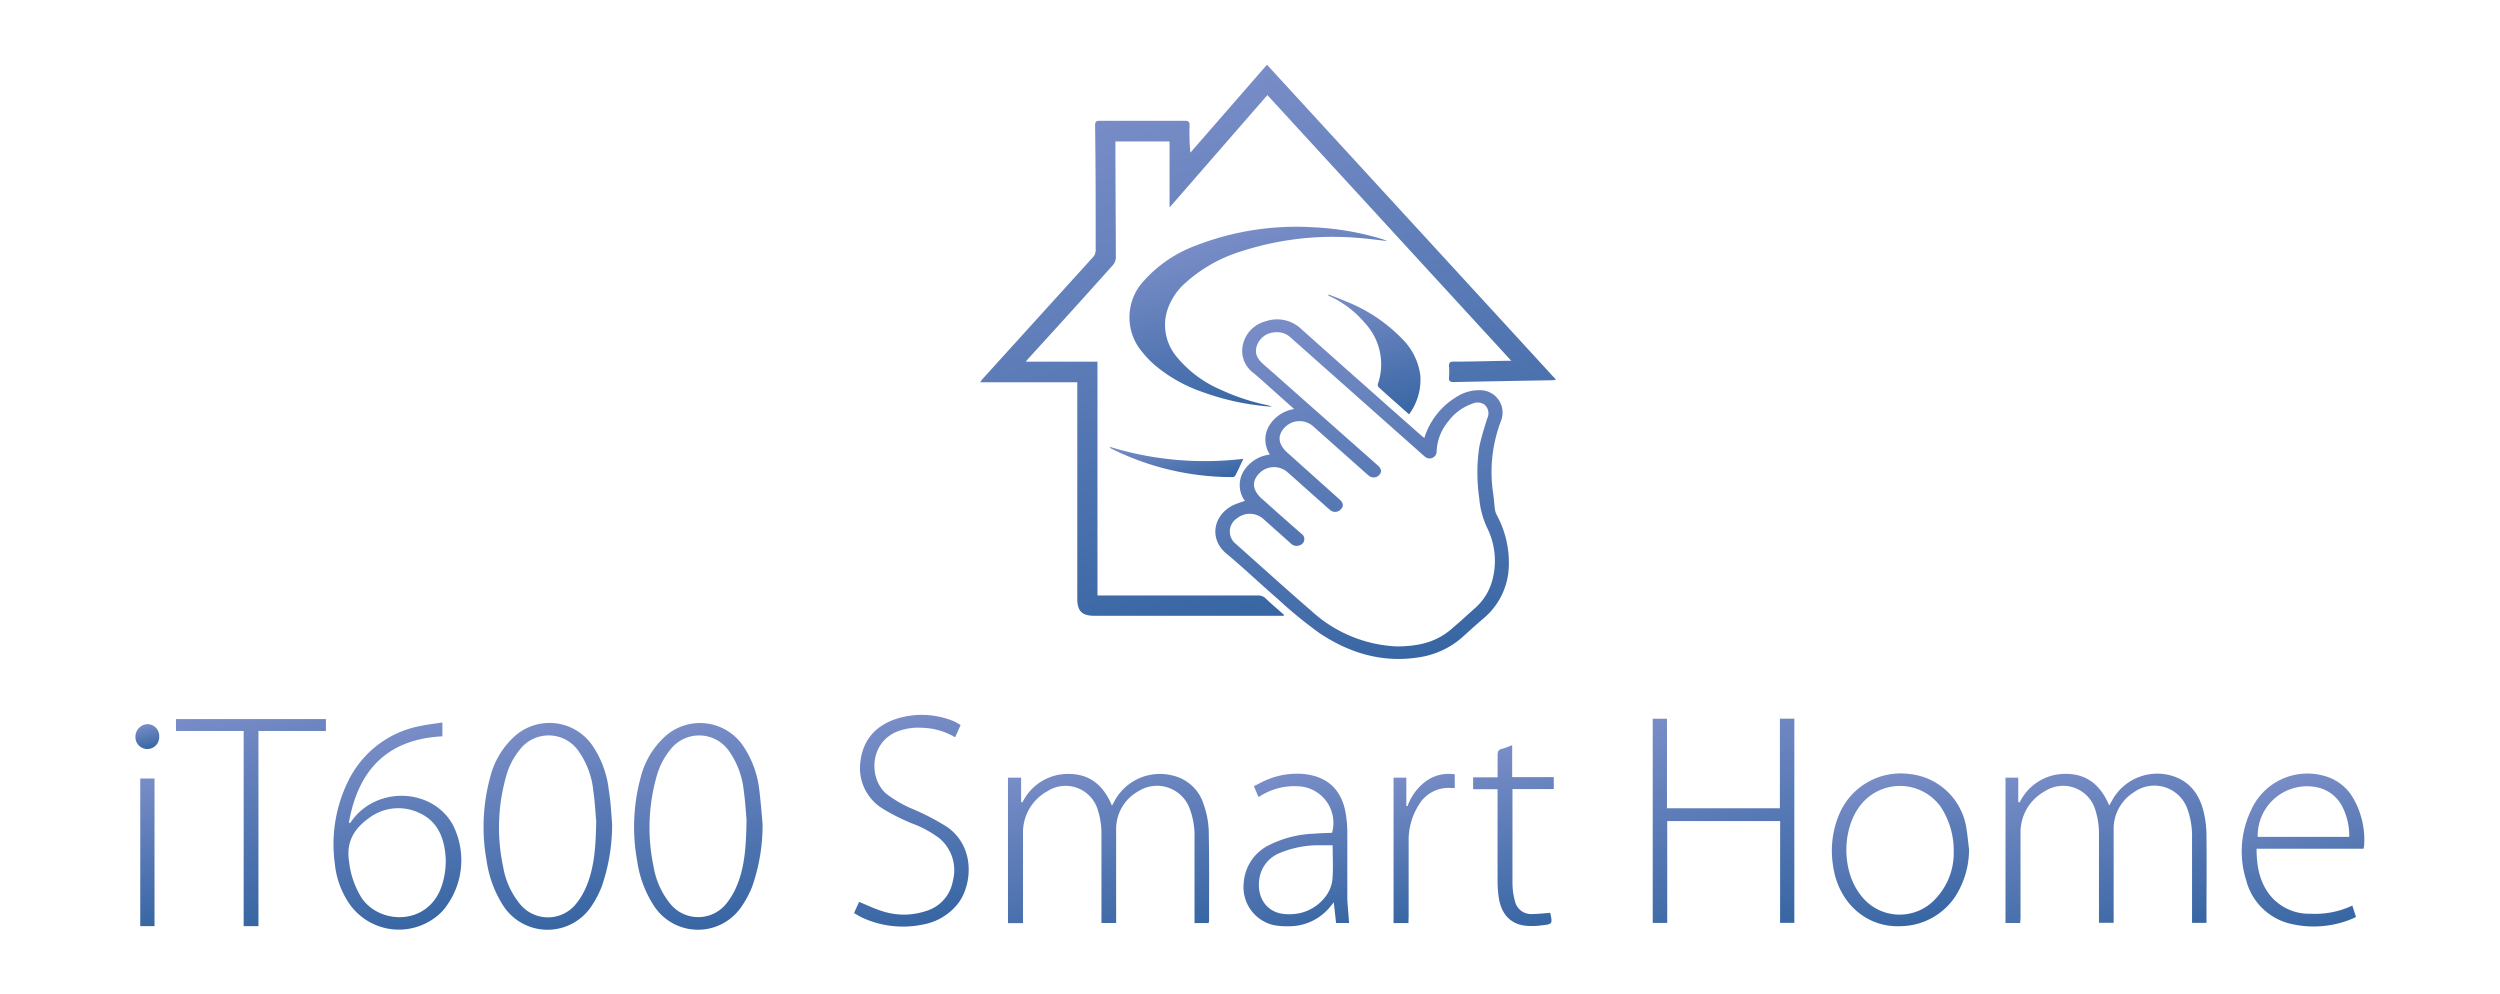 <svg id="bcb38e12-fd88-435e-9a14-4a3146e965b9" data-name="Layer 1" xmlns="http://www.w3.org/2000/svg" xmlns:xlink="http://www.w3.org/1999/xlink" width="420.67" height="167.33" viewBox="0 0 420.67 167.33">
  <defs>
    <style>
      .cbde10d8-58f1-4772-bd32-bc9c3882781d {
        fill: url(#7965ccf8-f1e1-4c7a-a4e9-ab1b0464ef4a);
      }

      .\39 65ae5f8-84f4-490f-a313-07b1df4d9bc8 {
        fill: url(#2f45486f-4f89-4dea-899c-e248f34e76c4);
      }

      .\34 6d6deac-c93c-4973-aaba-3c318044b875 {
        fill: url(#6c803569-6751-41d9-b040-268f84489a13);
      }

      .d0ee6c1c-760b-4012-9046-9c400ac69418 {
        fill: url(#5877a9e1-58bd-4e37-b995-f25fcb8fe305);
      }

      .\31 a83a035-10c6-4efa-add6-d7fa5e7a34a7 {
        fill: url(#cb8c3675-4d2d-42cb-8597-d9843cff4aff);
      }

      .\30 1d73f58-155a-4dec-a24b-fd7c39350922 {
        fill: url(#e30d4a56-c5e4-45ce-a922-c13f26f46f01);
      }

      .\32 62418b7-2355-449c-9716-d85324ba0b76 {
        fill: url(#18aa5b4b-823a-4b9d-90ca-48624f21b38d);
      }

      .f8b13cd6-d483-457f-8b22-39a26a5077f5 {
        fill: url(#e4a8df3e-4f49-4b59-ab94-8ecdc04f46d4);
      }

      .\34 520cfda-ce52-467f-907d-3200f8d3dc6e {
        fill: url(#96d459c1-8ba6-4046-9e56-2e0e7ae94510);
      }

      .c4f3c146-2cc5-4470-96a7-746d3ac20e0b {
        fill: url(#78e678a0-2872-4398-9271-b885551c85bf);
      }

      .aa174a02-142f-41a9-927b-4a6be502710d {
        fill: url(#6ad0a418-3a3e-46f5-bf13-2661458e618f);
      }

      .f4813d09-dcb4-4f62-9865-0e1b84b490f5 {
        fill: url(#9bd3342c-0d80-4b3b-a2e5-3eb06e43fe76);
      }

      .f5cf1a31-18ec-4495-b70d-3444ac8d673f {
        fill: url(#06068f6f-2157-4e21-83fe-f4b28786d524);
      }

      .\33 1fa8626-66e6-4275-8647-c8fe6188eec8 {
        fill: url(#aebd3354-dbcd-417e-ba50-eb577f41befc);
      }

      .\35 621541f-2a2a-4d31-8891-9995a8ee093f {
        fill: url(#2188c6ee-31e4-45b9-855d-a4281f3d4d58);
      }

      .e31fbdd2-b62c-4f10-a66f-055b4ae2dbf6 {
        fill: url(#198f8d43-ca87-465c-a635-d68e88f47109);
      }

      .\30 e65e467-1fbd-4f8b-87e2-1254d7a242b9 {
        fill: url(#2428d3ee-5665-4e41-a2b7-3c5ae3a7602a);
      }

      .\33 321a344-c34d-4bdb-b5c7-0abf658a0dd3 {
        fill: url(#97e597c3-660f-498a-a3e1-d68c0139ae18);
      }

      .\37 8633d76-f219-4a80-a048-ee9f44f60ddf {
        fill: url(#fe2122f6-beff-46a2-96e0-fc6181e3159e);
      }

      .\32 3ea0e9d-48dc-4a85-a2bc-a29a9d3da51b {
        fill: url(#ef7e25e4-d0d9-4b79-bb2f-56cc8b6b70a6);
      }
    </style>
    <linearGradient id="7965ccf8-f1e1-4c7a-a4e9-ab1b0464ef4a" x1="223.44" y1="101.62" x2="200.07" y2="14.4" gradientUnits="userSpaceOnUse">
      <stop offset="0" stop-color="#3766a3"/>
      <stop offset="1" stop-color="#798dc7"/>
    </linearGradient>
    <linearGradient id="2f45486f-4f89-4dea-899c-e248f34e76c4" x1="237.18" y1="111.13" x2="221.3" y2="51.87" xlink:href="#7965ccf8-f1e1-4c7a-a4e9-ab1b0464ef4a"/>
    <linearGradient id="6c803569-6751-41d9-b040-268f84489a13" x1="357.61" y1="158.96" x2="349.24" y2="127.7" xlink:href="#7965ccf8-f1e1-4c7a-a4e9-ab1b0464ef4a"/>
    <linearGradient id="5877a9e1-58bd-4e37-b995-f25fcb8fe305" x1="189.7" y1="158.99" x2="181.32" y2="127.7" xlink:href="#7965ccf8-f1e1-4c7a-a4e9-ab1b0464ef4a"/>
    <linearGradient id="cb8c3675-4d2d-42cb-8597-d9843cff4aff" x1="217.09" y1="67.62" x2="209.37" y2="38.81" xlink:href="#7965ccf8-f1e1-4c7a-a4e9-ab1b0464ef4a"/>
    <linearGradient id="e30d4a56-c5e4-45ce-a922-c13f26f46f01" x1="295.1" y1="157.12" x2="284.91" y2="119.1" xlink:href="#7965ccf8-f1e1-4c7a-a4e9-ab1b0464ef4a"/>
    <linearGradient id="18aa5b4b-823a-4b9d-90ca-48624f21b38d" x1="96.68" y1="155.51" x2="87.86" y2="122.6" xlink:href="#7965ccf8-f1e1-4c7a-a4e9-ab1b0464ef4a"/>
    <linearGradient id="e4a8df3e-4f49-4b59-ab94-8ecdc04f46d4" x1="121.97" y1="155.52" x2="113.15" y2="122.6" xlink:href="#7965ccf8-f1e1-4c7a-a4e9-ab1b0464ef4a"/>
    <linearGradient id="96d459c1-8ba6-4046-9e56-2e0e7ae94510" x1="71.26" y1="155.7" x2="62.83" y2="124.25" xlink:href="#7965ccf8-f1e1-4c7a-a4e9-ab1b0464ef4a"/>
    <linearGradient id="78e678a0-2872-4398-9271-b885551c85bf" x1="391.18" y1="155.98" x2="384.45" y2="130.83" xlink:href="#7965ccf8-f1e1-4c7a-a4e9-ab1b0464ef4a"/>
    <linearGradient id="6ad0a418-3a3e-46f5-bf13-2661458e618f" x1="323.01" y1="155.37" x2="316.41" y2="130.74" xlink:href="#7965ccf8-f1e1-4c7a-a4e9-ab1b0464ef4a"/>
    <linearGradient id="9bd3342c-0d80-4b3b-a2e5-3eb06e43fe76" x1="221.45" y1="156.8" x2="214.47" y2="130.75" xlink:href="#7965ccf8-f1e1-4c7a-a4e9-ab1b0464ef4a"/>
    <linearGradient id="06068f6f-2157-4e21-83fe-f4b28786d524" x1="157.33" y1="155.03" x2="148.38" y2="121.63" xlink:href="#7965ccf8-f1e1-4c7a-a4e9-ab1b0464ef4a"/>
    <linearGradient id="aebd3354-dbcd-417e-ba50-eb577f41befc" x1="50.79" y1="153.89" x2="41.12" y2="117.83" xlink:href="#7965ccf8-f1e1-4c7a-a4e9-ab1b0464ef4a"/>
    <linearGradient id="2188c6ee-31e4-45b9-855d-a4281f3d4d58" x1="260.69" y1="155.51" x2="252.74" y2="125.84" xlink:href="#7965ccf8-f1e1-4c7a-a4e9-ab1b0464ef4a"/>
    <linearGradient id="198f8d43-ca87-465c-a635-d68e88f47109" x1="235.01" y1="70.28" x2="229.06" y2="48.07" xlink:href="#7965ccf8-f1e1-4c7a-a4e9-ab1b0464ef4a"/>
    <linearGradient id="2428d3ee-5665-4e41-a2b7-3c5ae3a7602a" x1="242.61" y1="153.82" x2="236.32" y2="130.38" xlink:href="#7965ccf8-f1e1-4c7a-a4e9-ab1b0464ef4a"/>
    <linearGradient id="97e597c3-660f-498a-a3e1-d68c0139ae18" x1="28.02" y1="155.31" x2="21.65" y2="131.55" xlink:href="#7965ccf8-f1e1-4c7a-a4e9-ab1b0464ef4a"/>
    <linearGradient id="fe2122f6-beff-46a2-96e0-fc6181e3159e" x1="199.62" y1="82.39" x2="196.95" y2="72.43" xlink:href="#7965ccf8-f1e1-4c7a-a4e9-ab1b0464ef4a"/>
    <linearGradient id="ef7e25e4-d0d9-4b79-bb2f-56cc8b6b70a6" x1="25.34" y1="126.06" x2="24.23" y2="121.91" xlink:href="#7965ccf8-f1e1-4c7a-a4e9-ab1b0464ef4a"/>
  </defs>
  <title>caldo_smarthomelogo</title>
  <g>
    <path class="cbde10d8-58f1-4772-bd32-bc9c3882781d" d="M216,103.62H184.16c-2.1,0-2.89-.79-2.89-2.89q0-17.74,0-35.47v-.94H164.94a5.85,5.85,0,0,1,.36-.51q9.29-10.26,18.59-20.51a1.73,1.73,0,0,0,.48-1.28c0-7,0-13.94-.1-20.91,0-.66.21-.79.81-.78q7.14,0,14.28,0c.61,0,.83.13.81.79a35.44,35.44,0,0,0,.13,4.57l12.89-14.8,48.64,53a4.26,4.26,0,0,1-.53.09c-5.56.1-11.12.19-16.67.31-.62,0-.86-.14-.81-.78a12.06,12.06,0,0,0,0-1.91c0-.56.13-.74.71-.75,3,0,6-.09,9-.14h.77L213.26,16,196.8,34.91V23.8h-9.11c0,.39,0,.74,0,1.1,0,6.17.07,12.35.07,18.52a2,2,0,0,1-.49,1.18q-7,7.83-14.12,15.61l-.56.65h12.08V100.2h27a1.72,1.72,0,0,1,1.28.48c1,.95,2.06,1.85,3.1,2.77Z"/>
    <path class="965ae5f8-84f4-490f-a313-07b1df4d9bc8" d="M239.67,73.7a12.28,12.28,0,0,1,5.3-6.84,7,7,0,0,1,4.07-1.2,3.77,3.77,0,0,1,3.52,5.19,24,24,0,0,0-1.28,12.36c.11.81.15,1.63.26,2.45a3.11,3.11,0,0,0,.32,1,16.84,16.84,0,0,1,2,9.15A11.91,11.91,0,0,1,249.7,104c-1.18,1-2.36,2.07-3.53,3.13a14.16,14.16,0,0,1-7.51,3.49c-6.09.94-11.59-.73-16.59-4.06a71.74,71.74,0,0,1-7-5.72c-2.93-2.53-5.73-5.21-8.71-7.69s-2.22-6.51,1.2-8.17a18.81,18.81,0,0,1,1.92-.69,4.49,4.49,0,0,1-.22-5,6,6,0,0,1,4.42-2.8,4.56,4.56,0,0,1-.09-4.9,6,6,0,0,1,4.18-2.76l-3.37-3c-1.12-1-2.23-2-3.38-3a4.6,4.6,0,0,1-1.9-4.74,5.22,5.22,0,0,1,3.77-4A5.9,5.9,0,0,1,219,55.4q10.08,9,20.19,17.92C239.33,73.44,239.47,73.55,239.67,73.7ZM235,108.77c3.72,0,6.65-.74,9.12-2.83,1.41-1.19,2.77-2.44,4.14-3.67a9.4,9.4,0,0,0,2.76-4.33,12.45,12.45,0,0,0-.78-9.12,14.6,14.6,0,0,1-1.33-5,29.75,29.75,0,0,1,0-8.58c.33-1.64.85-3.25,1.35-4.86a1.92,1.92,0,0,0-.52-2.34,2.13,2.13,0,0,0-2-.11,8.55,8.55,0,0,0-4.06,3,8.35,8.35,0,0,0-1.94,5,1.18,1.18,0,0,1-2,.88,6.14,6.14,0,0,1-.47-.4l-22.08-19.6a3.3,3.3,0,0,0-2.7-.89,3.34,3.34,0,0,0-3,2.26c-.46,1.33.15,2.3,1.15,3.16,2,1.74,4,3.53,6,5.3L231.82,78.3c.64.57.73,1.09.3,1.58a1.27,1.27,0,0,1-1.78.17c-.17-.12-.31-.26-.47-.4-3-2.66-6-5.33-9-8a3.46,3.46,0,0,0-4.84.44c-1.14,1.32-.91,2.75.65,4.13L225.36,84c.68.6.77,1.11.32,1.63a1.28,1.28,0,0,1-1.88.17c-.44-.36-.86-.75-1.28-1.13-2-1.75-3.94-3.52-5.93-5.26a3.46,3.46,0,0,0-4.89.45c-1.12,1.3-.88,2.74.7,4.13l.16.13Q215.76,87,219,89.82a1.08,1.08,0,0,1-.33,1.94,1.34,1.34,0,0,1-1.5-.35l-4.49-4a3.44,3.44,0,0,0-4.51-.21,2.65,2.65,0,0,0-.21,4.33c4.27,3.8,8.51,7.64,12.83,11.38A22.72,22.72,0,0,0,235,108.77Z"/>
    <path class="46d6deac-c93c-4973-aaba-3c318044b875" d="M339.93,155.31h-2.47V130.86h2.15v4.07l.23.1a8.49,8.49,0,0,1,7.78-4.81c3.65,0,5.9,2,7.29,5.32l.49-.86a8.67,8.67,0,0,1,9.74-4.23c3.21.83,4.94,3.12,5.68,6.2a17.55,17.55,0,0,1,.46,3.85c.05,4.76,0,9.52,0,14.28,0,.15,0,.31,0,.51h-2.43c0-.27,0-.53,0-.8q0-6.77,0-13.53a13.42,13.42,0,0,0-.71-4.64,5.9,5.9,0,0,0-9.09-3,7.25,7.25,0,0,0-3.39,6.28c0,4.94,0,9.89,0,14.83v.85h-2.47v-.79c0-4.76,0-9.52,0-14.28a13.15,13.15,0,0,0-.66-4.08,5.65,5.65,0,0,0-8.43-3,7.88,7.88,0,0,0-4.11,7.11c0,4.74,0,9.48,0,14.22Z"/>
    <path class="d0ee6c1c-760b-4012-9046-9c400ac69418" d="M203.38,155.32H201c0-.29,0-.55,0-.82q0-6.8,0-13.6a12.8,12.8,0,0,0-.81-4.82,5.85,5.85,0,0,0-8.64-2.94,7.27,7.27,0,0,0-3.74,6.57c0,4.92,0,9.84,0,14.76,0,.27,0,.53,0,.84h-2.47v-.81c0-4.76,0-9.52,0-14.28a13.09,13.09,0,0,0-.66-4.08,5.65,5.65,0,0,0-8.44-3,7.88,7.88,0,0,0-4.1,7.11c0,4.74,0,9.48,0,14.22v.86h-2.53V130.86h2.21v4.08l.22.09a8.49,8.49,0,0,1,7.78-4.8c3.64,0,5.9,2,7.29,5.34l.38-.7a8.69,8.69,0,0,1,10-4.33,7.11,7.11,0,0,1,5.06,4.85,14.79,14.79,0,0,1,.84,4.33c.11,5.08.05,10.16.06,15.24C203.42,155.05,203.4,155.16,203.38,155.32Z"/>
    <path class="1a83a035-10c6-4efa-add6-d7fa5e7a34a7" d="M233.3,40.55c-1.6-.18-3.2-.41-4.81-.52A49.84,49.84,0,0,0,209,42.25a25,25,0,0,0-9.62,5.43,10.37,10.37,0,0,0-3.1,5,8.36,8.36,0,0,0,1.82,7.48,19.53,19.53,0,0,0,7.34,5.43,36.13,36.13,0,0,0,7.69,2.56,4.76,4.76,0,0,1,.9.29,43,43,0,0,1-11.9-2.55,25.09,25.09,0,0,1-7.74-4.39,16.32,16.32,0,0,1-2.13-2.2,9,9,0,0,1,.32-12.16,21.89,21.89,0,0,1,8.64-5.82,46.57,46.57,0,0,1,19.69-3.08,47.32,47.32,0,0,1,11.69,2c.25.07.49.18.73.27Z"/>
    <path class="01d73f58-155a-4dec-a24b-fd7c39350922" d="M299.54,138.16h-19V155.3h-2.44V120.94h2.4V136h19V120.93h2.43v34.36h-2.4Z"/>
    <path class="262418b7-2355-449c-9716-d85324ba0b76" d="M103,138.64a31.79,31.79,0,0,1-1.77,10.6,17.27,17.27,0,0,1-1.67,3.19,8.88,8.88,0,0,1-15-.22,18.94,18.94,0,0,1-2.68-7.39,31.8,31.8,0,0,1,.61-14.07,13.78,13.78,0,0,1,4.12-6.87,8.77,8.77,0,0,1,13.07,1.56,16.51,16.51,0,0,1,2.75,7.42C102.75,134.78,102.85,136.72,103,138.64Zm-2.7-.69c-.09-1-.19-2.94-.46-4.86a14.08,14.08,0,0,0-2.45-6.65,6.12,6.12,0,0,0-10-.2,12,12,0,0,0-2.14,4.09,31.62,31.62,0,0,0-.6,15.46A13.4,13.4,0,0,0,87.4,152a6.06,6.06,0,0,0,9.6,0,12.11,12.11,0,0,0,1.78-3.12C100.05,145.67,100.25,142.28,100.33,138Z"/>
    <path class="f8b13cd6-d483-457f-8b22-39a26a5077f5" d="M128.32,138.64a31.35,31.35,0,0,1-1.77,10.6,17,17,0,0,1-1.92,3.52,8.84,8.84,0,0,1-14.62-.38,18.72,18.72,0,0,1-2.8-7.55,31.78,31.78,0,0,1,.61-14.07,13.8,13.8,0,0,1,4.07-6.82,8.77,8.77,0,0,1,13.16,1.58,16.56,16.56,0,0,1,2.71,7.36C128,134.78,128.14,136.72,128.32,138.64Zm-2.7-.67c-.09-1-.2-3-.47-4.93a14,14,0,0,0-2.43-6.59,6.12,6.12,0,0,0-10-.21,12.13,12.13,0,0,0-2.16,4.15,31.64,31.64,0,0,0-.59,15.39,13.41,13.41,0,0,0,2.72,6.18,6.06,6.06,0,0,0,9.6,0,12.34,12.34,0,0,0,1.8-3.18C125.35,145.64,125.54,142.27,125.62,138Z"/>
    <path class="4520cfda-ce52-467f-907d-3200f8d3dc6e" d="M74.44,121.57v2.33c-9.3.48-14.17,5.71-15.73,14.48l.16.15.42-.56c4.3-5.74,13.47-5.32,16.89.78a13.15,13.15,0,0,1-1.72,14.55,10.17,10.17,0,0,1-15.61-1.13,14.46,14.46,0,0,1-2.51-6.85,24.07,24.07,0,0,1,2.22-13.83,17,17,0,0,1,12.38-9.37C72.07,121.88,73.22,121.76,74.44,121.57ZM75,144.66c0-.34-.05-1-.15-1.66-.42-2.77-1.63-5-4.3-6.21a8.19,8.19,0,0,0-8.42.83c-2.48,1.76-3.91,4-3.4,7.28a14.59,14.59,0,0,0,2.16,6.25c3,4.3,10.55,4.6,13.15-1.32A12.92,12.92,0,0,0,75,144.66Z"/>
    <path class="c4f3c146-2cc5-4470-96a7-746d3ac20e0b" d="M395.82,152.38l.62,1.9c-.2.11-.39.22-.59.3a16.83,16.83,0,0,1-10.25.9,10.07,10.07,0,0,1-7.62-7.3,16.07,16.07,0,0,1,.81-11.86,10.36,10.36,0,0,1,12.2-5.79,8,8,0,0,1,5,3.81,14,14,0,0,1,1.83,7.73,6.06,6.06,0,0,1-.11.74h-18c0,2.91.48,5.61,2.31,7.89a8.43,8.43,0,0,0,6.74,3.05A14.72,14.72,0,0,0,395.82,152.38Zm-.52-11.56a10.68,10.68,0,0,0-1.19-5.14,6.17,6.17,0,0,0-4.21-3.2,8.31,8.31,0,0,0-10,8.34Z"/>
    <path class="aa174a02-142f-41a9-927b-4a6be502710d" d="M331.33,142.9a14.71,14.71,0,0,1-2.35,8,11.2,11.2,0,0,1-9,4.94c-5.81.34-10.74-3.85-11.57-10.4a15.77,15.77,0,0,1,1.13-8.56,11.21,11.21,0,0,1,11.76-6.64,10.8,10.8,0,0,1,9.51,8.7C331.06,140.27,331.15,141.6,331.33,142.9Zm-2.59.77a13.42,13.42,0,0,0-2.16-7.88,8.44,8.44,0,0,0-13.44-.4c-3.23,4-3.28,11.05-.11,15.14a8.18,8.18,0,0,0,12.7.66A11.15,11.15,0,0,0,328.75,143.66Z"/>
    <path class="f4813d09-dcb4-4f62-9865-0e1b84b490f5" d="M227,155.31h-2.18l-.39-3.48-.51.63a8.89,8.89,0,0,1-7.07,3.4,11.33,11.33,0,0,1-2.64-.22,6.55,6.55,0,0,1-4.93-7.09,7.62,7.62,0,0,1,4.25-6.34,18.29,18.29,0,0,1,7.41-1.92c1.06-.09,2.13-.11,3.2-.16a6.16,6.16,0,0,0-5.63-7.82,10.72,10.72,0,0,0-6.39,1.6l-.35.2-.78-1.82c.74-.36,1.44-.77,2.18-1.07a13,13,0,0,1,5.95-1c4.16.33,6.64,2.58,7.33,6.7a20.2,20.2,0,0,1,.26,3.12c0,3.76,0,7.51,0,11.27C226.78,152.64,226.92,153.93,227,155.31Zm-2.76-13.08c-.84,0-1.61,0-2.38,0a17,17,0,0,0-6.51,1.3,5.52,5.52,0,0,0-3.45,4.41c-.41,2.87,1,5.25,3.64,5.78a8.2,8.2,0,0,0,2.37.06c3.2-.31,6.06-2.92,6.3-5.87C224.36,146.07,224.24,144.19,224.24,142.23Z"/>
    <path class="f5cf1a31-18ec-4495-b70d-3444ac8d673f" d="M161.64,122l-.92,2.06a11.44,11.44,0,0,0-5.41-1.59,10.11,10.11,0,0,0-4.17.56c-4.87,1.83-5,7.95-2,10.54a20.27,20.27,0,0,0,4.67,2.66,40.64,40.64,0,0,1,5.43,2.84c4.93,3.31,4.36,9.8,2,12.92a9.66,9.66,0,0,1-6,3.59,16.38,16.38,0,0,1-10-1.1c-.52-.22-1-.54-1.54-.84l.86-1.88c1.34.54,2.61,1.17,3.94,1.57a11.66,11.66,0,0,0,7.2,0,6.42,6.42,0,0,0,4.63-5.09A7,7,0,0,0,158,141a18.6,18.6,0,0,0-4.55-2.45,33.45,33.45,0,0,1-4.8-2.41A8,8,0,0,1,144.8,128c.48-3.69,2.72-6,6.17-7.09a14.15,14.15,0,0,1,9.57.47A11.84,11.84,0,0,1,161.64,122Z"/>
    <path class="31fa8626-66e6-4275-8647-c8fe6188eec8" d="M43.49,155.84H41V123H29.61v-2H54.84v2H43.49Z"/>
    <path class="5621541f-2a2a-4d31-8891-9995a8ee093f" d="M260.82,153.6a.36.36,0,0,1,.05.1c.38,1.72.35,1.82-1.4,2a11.82,11.82,0,0,1-2.79.07c-2.57-.31-4.09-2-4.5-4.81a20.38,20.38,0,0,1-.19-2.79c0-4.83,0-9.65,0-14.48v-.89h-4.11v-2H252c0-1.28,0-2.48,0-3.68,0-.61.11-1,.76-1.12a14.15,14.15,0,0,0,1.69-.62v5.39h7v2H254.5c0,.33,0,.57,0,.81,0,5,0,10,0,15a11.94,11.94,0,0,0,.46,3.22,2.78,2.78,0,0,0,2.9,2C258.82,153.79,259.79,153.68,260.82,153.6Z"/>
    <path class="e31fbdd2-b62c-4f10-a66f-055b4ae2dbf6" d="M237.1,69.72c-1.77-1.57-3.46-3.06-5.13-4.57a.68.68,0,0,1-.1-.59,10.18,10.18,0,0,0-2.14-10.14A17.23,17.23,0,0,0,224.08,50l-.58-.29.07-.16c1,.4,2,.77,3,1.2A26.89,26.89,0,0,1,235.92,57,10.54,10.54,0,0,1,239,63.21,9.84,9.84,0,0,1,237.1,69.72Z"/>
    <path class="0e65e467-1fbd-4f8b-87e2-1254d7a242b9" d="M237,155.32h-2.51V130.86h2.15v4.74l.2.05a8.9,8.9,0,0,1,3-4.12,6.48,6.48,0,0,1,4.95-1.23v2.29c-.24,0-.47,0-.69,0a5.75,5.75,0,0,0-5.34,2.82,11,11,0,0,0-1.73,6.16c0,4.28,0,8.56,0,12.85C237,154.69,237,155,237,155.32Z"/>
    <path class="3321a344-c34d-4bdb-b5c7-0abf658a0dd3" d="M26,155.84h-2.4V131H26Z"/>
    <path class="78633d76-f219-4a80-a048-ee9f44f60ddf" d="M209.22,77.2c-.46,1-.89,1.9-1.35,2.81a.6.6,0,0,1-.46.27A45.66,45.66,0,0,1,187,75.49a.6.6,0,0,1-.29-.31A54.4,54.4,0,0,0,209.22,77.2Z"/>
    <path class="23ea0e9d-48dc-4a85-a2bc-a29a9d3da51b" d="M26.79,124a2,2,0,1,1-4,.07,2.13,2.13,0,0,1,2-2.22A2,2,0,0,1,26.79,124Z"/>
  </g>
</svg>
